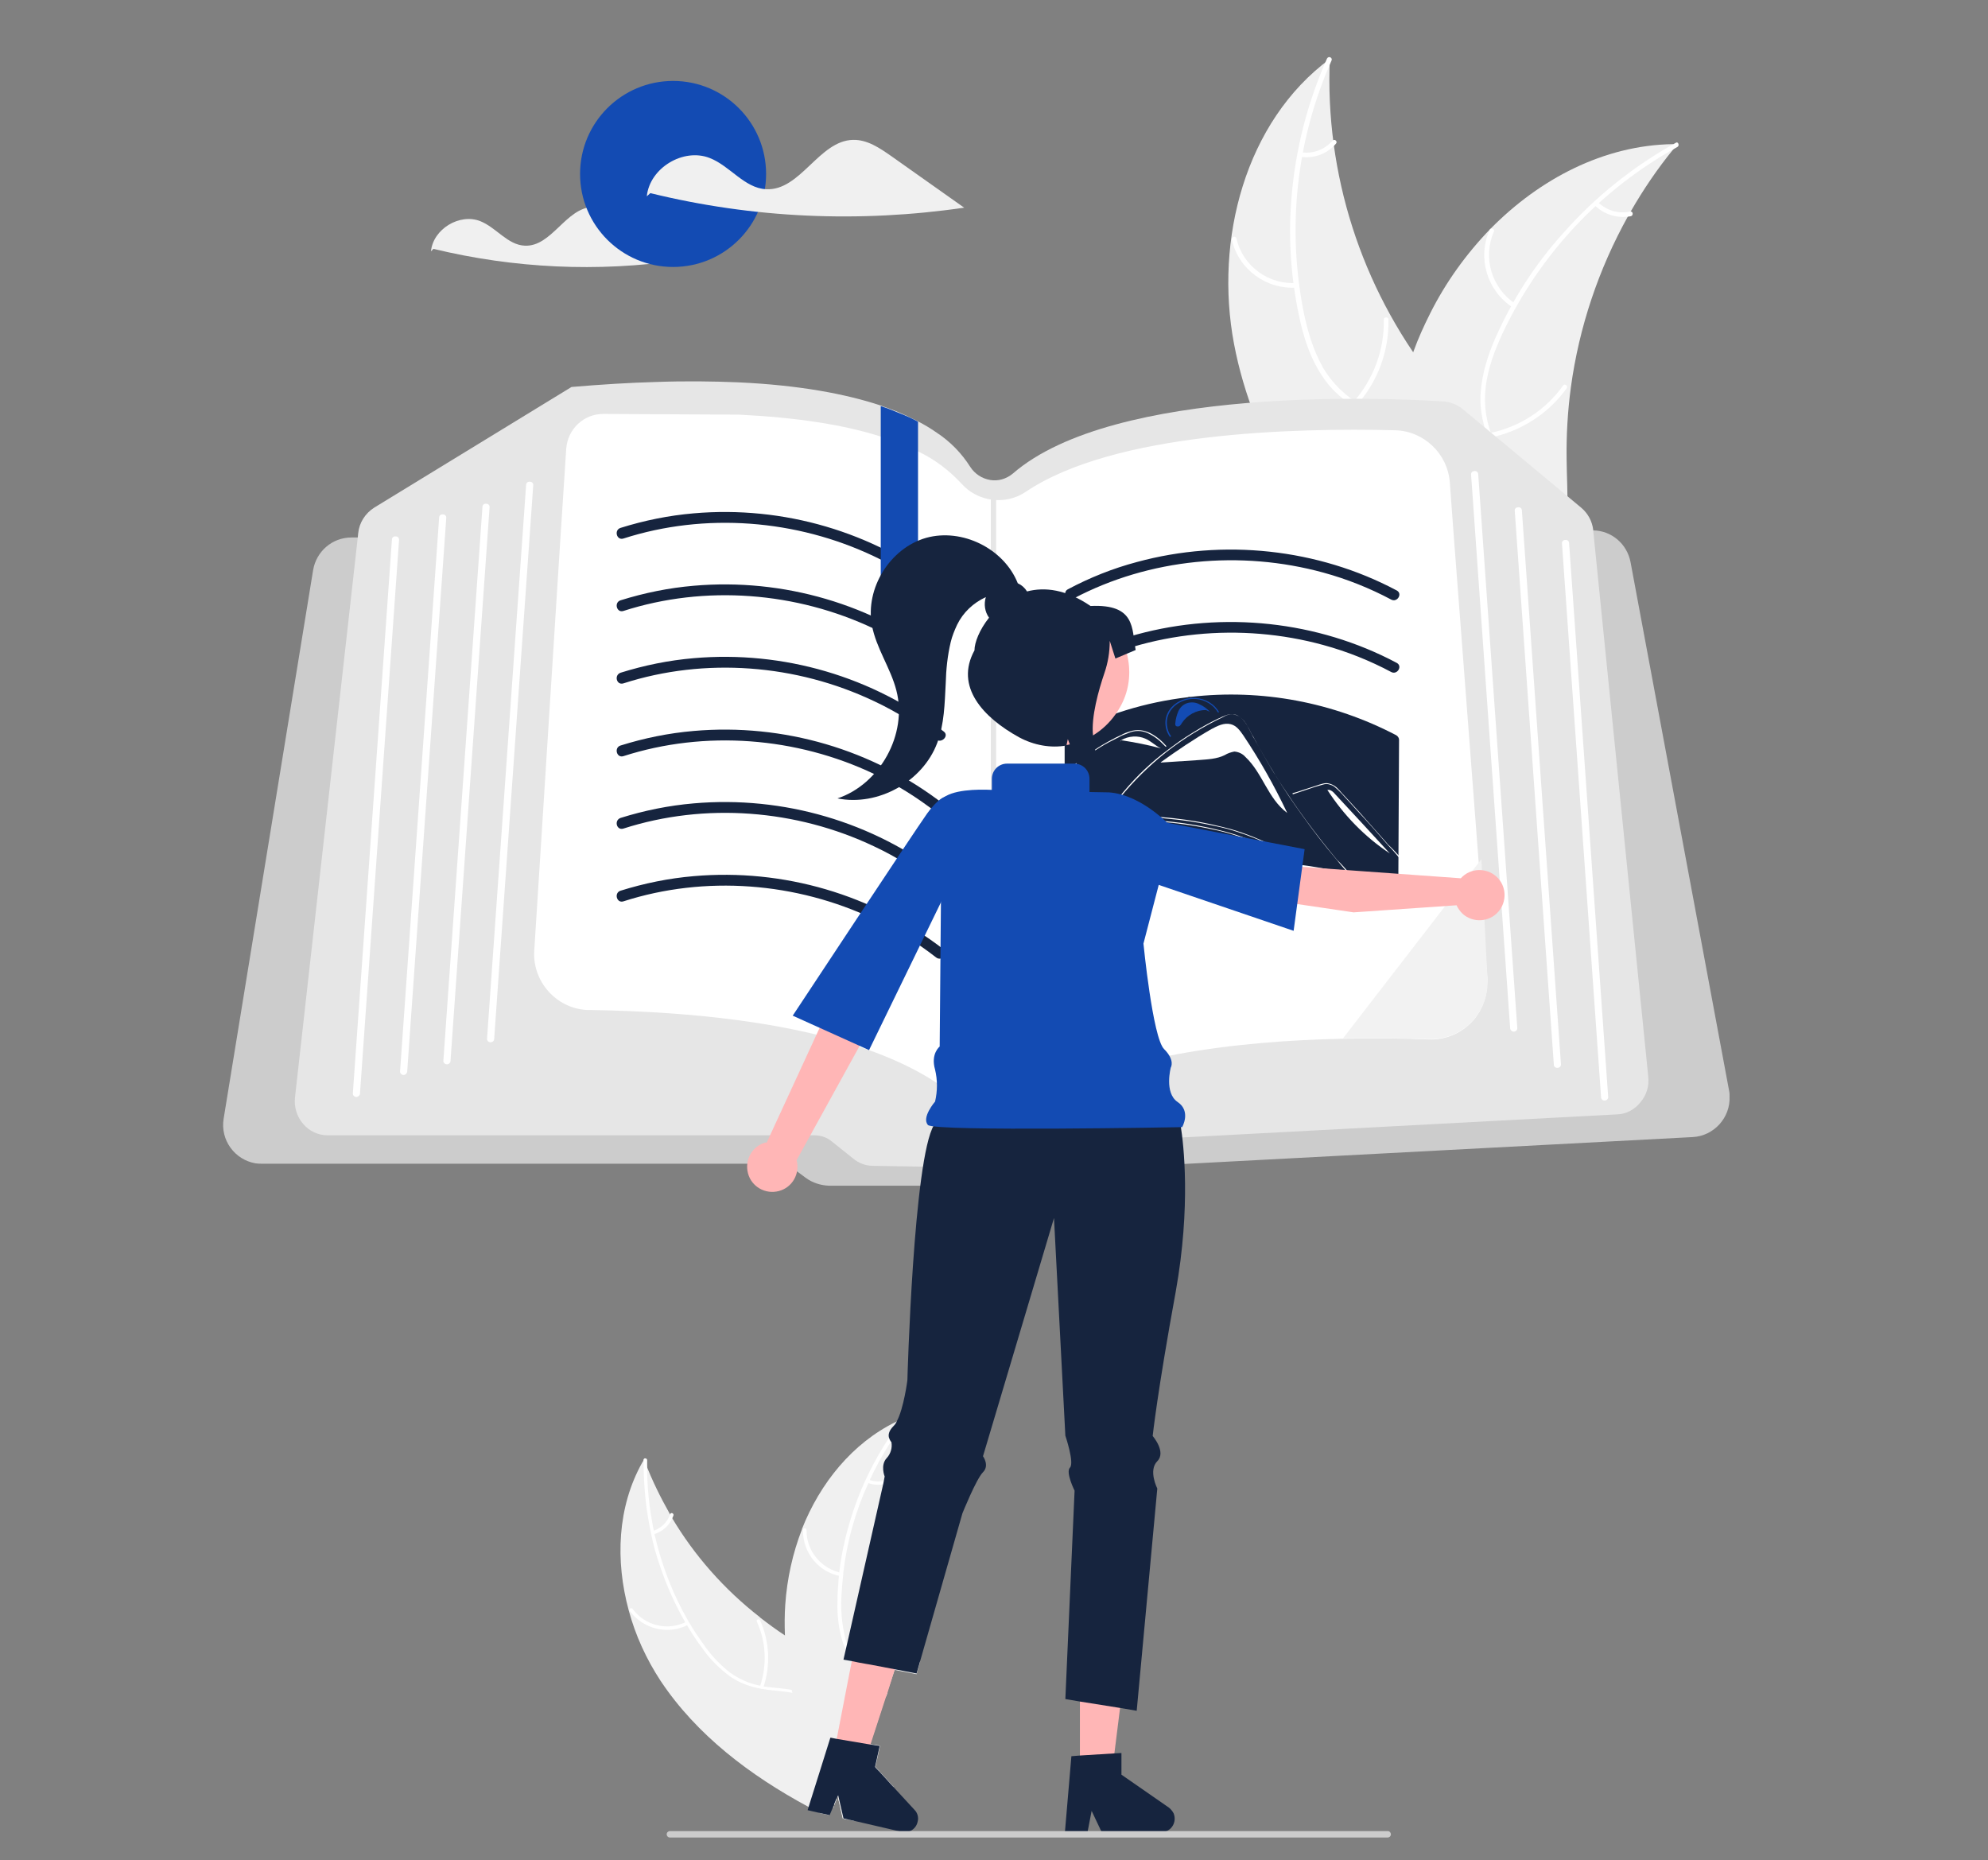 <?xml version="1.0" encoding="utf-8"?>
<!-- Generator: Adobe Illustrator 24.1.3, SVG Export Plug-In . SVG Version: 6.00 Build 0)  -->
<svg version="1.1" id="Layer_1" xmlns="http://www.w3.org/2000/svg" xmlns:xlink="http://www.w3.org/1999/xlink" x="0px" y="0px"
	 viewBox="0 0 560 524" style="enable-background:new 0 0 560 524;" xml:space="preserve">
<rect x="0" y="0" width="560" height="524" fill="#808080" stroke="none"/>
<style type="text/css">
	.st0{fill:#F0F0F0;}
	.st1{fill:#FFFFFF;}
	.st2{fill:#134BB3;}
	.st3{fill:#CCCCCC;}
	.st4{fill:#E6E6E6;}
	.st5{fill:#16243E;}
	.st6{fill:#F2F2F2;}
	.st7{fill:#FFB6B6;}
</style>
<path class="st0" d="M247.9,491.8l-1.3,5.9l0.3,0.4c-0.1,0.2-0.1,0.4-0.2,0.5c-0.7,1.6-1.5,3.2-2.5,4.7c-1.2,2-2.6,4-4,5.9
	c-0.8,1.1-1.6,2.1-2.4,3.1c0,0,0,0.1-0.1,0.1c0,0,0-0.1,0-0.1l-0.3-0.1l-1.5-6.5l-0.5,1v0l-0.7,1.7c0.1,0.3,0.1,0.6,0.2,0.9
	c0,0,0,0,0,0c0,0,0,0,0,0c-0.1-0.2-0.2-0.4-0.3-0.6l-1.1,2.6l-2.3-0.5c-1.2-0.6-2.4-1.2-3.6-1.9c-16.3-8.8-31.3-20.1-41.5-35.4
	c-4-6.1-7.1-12.8-9-19.9c-3.8-14-3.2-29.1,3.8-41.6c0,0,0,0,0,0c0,0,0,0,0,0c0.2-0.3,0.4-0.6,0.5-1c0.1,0.4,0.3,0.7,0.4,1.1v0
	c1.9,4.9,4.2,9.6,6.8,14.2c0.2,0.4,0.4,0.7,0.6,1.1c6.4,10.8,14.8,20.3,24.8,28.1c0,0,0.1,0.1,0.1,0.1c0,0,0.1,0.1,0.1,0.1
	c2.2,1.7,4.5,3.4,6.8,4.9v0c1.8,1.2,3.7,2.3,5.7,3.4c4.1,2.3,8.5,4.5,12.4,7.2c3.7,2.6,6.8,5.8,8.5,10c0.1,0.3,0.3,0.7,0.4,1l-3,9.2
	L247.9,491.8z"/>
<path class="st1" d="M235.7,506.8L235.7,506.8l-0.7,1.7c-1.1-6.2,0.2-12.7-0.7-19c-0.1-0.7-0.2-1.4-0.4-2.1c-0.9-4-3.1-7.7-6.9-9.4
	c-1.1-0.5-2.3-0.9-3.5-1.1c-2.4-0.5-4.8-0.6-7.2-0.9c-0.6-0.1-1.2-0.2-1.8-0.3c-3.1-0.5-6-1.6-8.6-3.3c-3.2-2.3-6-5.1-8.2-8.3
	c-1.5-2-2.9-4.1-4.1-6.2c-0.2-0.3-0.3-0.6-0.5-0.8c-3-5.2-5.4-10.6-7.3-16.3c-1-2.9-1.8-5.8-2.4-8.8c-1.4-6.5-2.1-13.2-2.1-19.9
	c0,0,0,0,0,0c0,0,0,0,0,0c0-0.3,0-0.6,0-0.9c0-0.6,1-0.5,1,0.1c0,0.3,0,0.6,0,0.9v0c-0.1,6.4,0.6,12.8,1.9,19.1
	c0.1,0.3,0.1,0.6,0.2,1c2,8.7,5.2,17,9.7,24.7c0.1,0.1,0.1,0.2,0.2,0.3c1,1.8,2.2,3.5,3.4,5.2c2.2,3.3,4.8,6.2,7.9,8.6
	c2.6,1.9,5.6,3.2,8.8,3.8c0.3,0.1,0.6,0.1,1,0.2c0.3,0,0.5,0.1,0.8,0.1c2.4,0.3,4.9,0.4,7.3,0.9c1.1,0.2,2.2,0.5,3.2,0.9
	c3.5,1.4,6.2,4.2,7.4,7.7c0.6,1.7,1.1,3.4,1.3,5.2c0.1,0.6,0.1,1.2,0.2,1.8v0c0.1,1,0.1,1.9,0.1,2.9c0,1.2,0,2.4,0,3.6
	C235.3,500.9,235.4,503.9,235.7,506.8z"/>
<path class="st1" d="M193.8,457.7c-5.7,2.9-12.6,1.2-16.4-3.9c-0.4-0.5,0.4-1.1,0.8-0.6c3.5,4.8,10,6.3,15.2,3.6
	C194,456.5,194.4,457.4,193.8,457.7L193.8,457.7z"/>
<path class="st1" d="M214.1,475c2-6,1.7-12.5-0.9-18.2c-0.3-0.6,0.6-0.9,0.9-0.4c2.7,6,3,12.8,0.9,19
	C214.8,476,213.9,475.6,214.1,475L214.1,475z"/>
<path class="st1" d="M183.7,431.3c2.4-0.6,4.3-2.5,5.1-4.8c0.2-0.6,1.1-0.2,0.9,0.4c-0.9,2.6-3,4.6-5.6,5.3c-0.2,0.1-0.5,0-0.6-0.3
	C183.4,431.7,183.5,431.4,183.7,431.3z"/>
<path class="st0" d="M237.8,512.5C237.8,512.5,237.8,512.5,237.8,512.5c0,0,0,0.1,0,0.2L237.8,512.5z"/>
<path class="st0" d="M259.2,468.1l-1,3.5l-6.2-1.2l-2.1,6.3l-0.4,1.1l-1.4,4.3l-3,9.2l2.7,0.4l-1.3,5.9l0.3,0.4l0.1,0.1l0.7,0.7
	l4.1,4.5l-11.2,9.6l-1.8-0.4l-0.9-0.2c0,0,0,0.1-0.1,0.1c0,0,0-0.1,0-0.1l-0.3-0.1l-1.5-6.5l-0.5,1v0l-0.7,1.7
	c0.1,0.3,0.1,0.6,0.2,0.9c0,0,0,0,0,0c0,0,0,0,0,0c-0.1-0.2-0.2-0.4-0.3-0.6c-1.4-3-2.8-6-4.1-9.1c-3.1-7.4-5.6-15-7.3-22.8
	c-0.1-0.3-0.2-0.7-0.2-1v0c-1.1-5-1.7-10.2-1.9-15.3v0c-0.1-2.8-0.1-5.6,0.1-8.5c0.5-7.3,2.1-14.5,4.7-21.2c0,0,0-0.1,0-0.1
	c5.1-12.9,14.2-24.2,26.5-30.2c0.5-0.3,1-0.5,1.6-0.7h0l0,0c0.3-0.1,0.7-0.3,1-0.4c-0.1,0.4-0.2,0.8-0.3,1.1
	c-1.5,5-2.5,10.2-3.1,15.4v0c-0.1,0.4-0.1,0.8-0.2,1.2v0c-1.4,12.6-0.4,25.3,2.9,37.5c0,0,0,0.1,0,0.1
	C255.8,459.3,257.4,463.8,259.2,468.1z"/>
<path class="st1" d="M247.7,498.9c-0.6,0.8-1.2,1.5-1.7,2.3c-0.6,0.7-1.1,1.4-1.7,2.2c-1.5,1.8-2.8,3.8-4,5.9
	c-0.6,1.1-1.1,2.2-1.4,3.3l-0.9-0.2c0,0,0,0.1-0.1,0.1c0,0,0-0.1,0-0.1c1.7-5.3,5.5-9.3,8.8-13.7c0.1-0.1,0.2-0.3,0.3-0.4
	L247.7,498.9z"/>
<path class="st1" d="M255.5,399.8c-0.2,0.2-0.4,0.5-0.6,0.7c-1.4,1.8-2.7,3.7-4,5.7c-2.2,3.4-4.2,7-5.9,10.7
	c-0.1,0.3-0.3,0.6-0.4,0.9c-3.7,8.1-6.1,16.7-7.1,25.6c0,0.1,0,0.2,0,0.3c-0.2,2.1-0.4,4.1-0.5,6.2c-0.2,3.9,0.2,7.8,1.1,11.6
	c0.1,0.5,0.3,1,0.5,1.5c0.4,1.2,1,2.3,1.6,3.4c0.5,0.8,1,1.5,1.5,2.2c0.3,0.4,0.7,0.9,1.1,1.3c0.2,0.2,0.4,0.5,0.7,0.7
	c0.2,0.2,0.4,0.4,0.6,0.5c1.9,1.9,4.1,3.6,5.9,5.7l-0.4,1.1c-1.7-2.2-3.9-3.9-5.9-5.8c-1.2-1.2-2.4-2.4-3.4-3.8
	c-0.1-0.2-0.3-0.4-0.4-0.6c-0.7-1-1.2-2-1.7-3.1c-0.2-0.5-0.5-1.1-0.7-1.7c-1.2-3.7-1.7-7.6-1.6-11.5c0-2.5,0.2-5,0.4-7.5
	c0-0.3,0.1-0.6,0.1-1c0.7-5.9,2.1-11.8,4-17.4c2.4-7.2,5.8-14,9.9-20.3c1.2-1.8,2.5-3.6,3.8-5.3c0.2-0.2,0.4-0.5,0.5-0.7
	C255.2,398.7,255.9,399.3,255.5,399.8z"/>
<path class="st1" d="M236.9,444c-6.3-1.1-10.8-6.6-10.7-13c0-0.3,0.2-0.5,0.5-0.5c0.3,0,0.5,0.2,0.5,0.5c-0.1,5.9,4.2,11,10,12.1
	C237.8,443.1,237.5,444.1,236.9,444L236.9,444z"/>
<path class="st1" d="M242.6,470c5.2-3.6,8.9-9,10.3-15.1c0.1-0.6,1.1-0.4,0.9,0.2c-1.5,6.4-5.3,12-10.7,15.7
	C242.6,471.2,242.1,470.3,242.6,470z"/>
<path class="st1" d="M244.7,416.8c2.3,0.9,4.9,0.6,6.9-0.8c0.5-0.4,1,0.5,0.5,0.8c-2.3,1.5-5.1,1.9-7.7,0.9
	c-0.3-0.1-0.4-0.3-0.3-0.6C244.2,416.9,244.5,416.8,244.7,416.8z"/>
<path class="st0" d="M347.6,96.8c-5.5-29.2,3.1-62.5,27-80.2c-1.4,32.3,8.8,64.1,28.6,89.7c7.7,9.8,17.2,20,16.9,32.4
	c-0.2,7.8-4.4,15-9.9,20.4c-5.5,5.4-12.3,9.4-19.1,13.2l-1,1.6C370.4,151.7,353.1,126,347.6,96.8z"/>
<path class="st1" d="M375.1,17c-10,22.5-12.7,47.6-7.7,71.7c1.1,5.2,2.7,10.3,5.3,14.9c2.6,4.4,6.4,8.1,10.9,10.6
	c4.2,2.4,8.7,4.4,12.2,7.8c3.7,3.6,5.4,8.4,5.2,13.5c-0.2,6.2-2.6,12-5.1,17.6c-2.8,6.2-5.8,12.6-5.7,19.6c0,0.8-1.3,0.8-1.3,0
	c-0.3-12.1,8.4-21.9,10.4-33.5c0.9-5.4,0.2-11.2-3.6-15.4c-3.3-3.7-8-5.7-12.3-8.1c-4.5-2.5-8.3-5.6-11.1-10
	c-2.9-4.4-4.7-9.5-5.9-14.6c-2.7-11.6-3.6-23.6-2.6-35.4c1.1-13.6,4.5-26.8,10-39.2C374.3,15.6,375.4,16.3,375.1,17L375.1,17z"/>
<path class="st1" d="M365.3,81c-8.6,0.6-16.4-5.1-18.3-13.5c-0.2-0.8,1.1-1.2,1.3-0.3c1.8,7.8,9.1,13.1,17.1,12.5
	C366.1,79.7,366.1,81,365.3,81z"/>
<path class="st1" d="M381.3,113.2c5.6-6.4,8.7-14.7,8.5-23.2c0-0.8,1.3-0.8,1.3,0c0.2,8.9-3,17.5-8.9,24.1
	C381.7,114.8,380.8,113.9,381.3,113.2z"/>
<path class="st1" d="M366.6,42.9c3.3,0.5,6.6-0.8,8.8-3.3c0.6-0.6,1.5,0.3,0.9,0.9c-2.4,2.8-6.1,4.2-9.8,3.7c-0.4,0-0.6-0.3-0.6-0.7
	C365.9,43.2,366.2,42.9,366.6,42.9L366.6,42.9z"/>
<path class="st0" d="M472.4,40.8c-0.3,0.4-0.7,0.8-1,1.2c-4.5,5.5-8.5,11.4-12,17.5c-0.3,0.5-0.6,1-0.8,1.4
	c-8.3,14.9-13.8,31.3-16.1,48.2c-0.9,6.7-1.3,13.5-1.2,20.3c0.1,9.4,1.1,19.6-1.8,28.2c-0.3,0.9-0.6,1.8-1,2.7l-46.2,14.7
	c-0.1,0-0.2,0-0.4,0l-1.8,0.7c0-0.4-0.1-0.7-0.1-1.1c0-0.2,0-0.4,0-0.6c0-0.1,0-0.3,0-0.4c0,0,0-0.1,0-0.1c0-0.1,0-0.2,0-0.4
	c-0.1-2-0.3-4.1-0.4-6.1c0,0,0,0,0,0c-0.8-15.6-0.3-31.4,2.6-46.6c0.1-0.5,0.2-0.9,0.3-1.4c1.3-6.8,3.2-13.6,5.7-20.1
	c1.3-3.6,2.9-7.1,4.6-10.5c4.4-8.8,10.2-16.9,17.1-24c13.8-14,31.9-23.5,51.3-23.8C471.4,40.8,471.9,40.8,472.4,40.8z"/>
<path class="st1" d="M472.5,41.4c-21.6,11.9-38.8,30.3-49.3,52.6c-2.2,4.8-4.1,9.8-4.7,15.1c-0.6,5.1,0.2,10.3,2.3,15
	c1.9,4.4,4.3,8.8,5.1,13.6c0.8,5.1-0.8,10-4,13.9c-3.9,4.9-9.3,8-14.7,11c-6,3.3-12.2,6.5-16.3,12.2c-0.5,0.7-1.5-0.1-1-0.8
	c7-9.9,19.9-12.4,28.5-20.5c4-3.8,6.9-8.8,6.4-14.5c-0.4-4.9-3-9.4-4.9-13.9c-2-4.7-3.2-9.5-2.8-14.6c0.4-5.3,2-10.4,4.1-15.2
	c4.8-10.9,11.3-21,19.3-29.8c9-10.2,19.7-18.7,31.6-25.3C472.7,39.8,473.2,41,472.5,41.4L472.5,41.4z"/>
<path class="st1" d="M426.1,86.6c-7.2-4.7-10-13.9-6.5-21.8c0.3-0.8,1.6-0.3,1.2,0.5c-3.2,7.3-0.6,15.9,6.1,20.3
	C427.7,86,426.8,87,426.1,86.6L426.1,86.6z"/>
<path class="st1" d="M419.6,122c8.4-1.7,15.8-6.5,20.7-13.4c0.5-0.7,1.5,0.1,1,0.8c-5.2,7.2-12.9,12.1-21.6,13.9
	C418.9,123.4,418.8,122.1,419.6,122L419.6,122z"/>
<path class="st1" d="M450.1,56.9c2.4,2.4,5.8,3.4,9.1,2.7c0.8-0.2,1,1.1,0.2,1.3c-3.6,0.7-7.4-0.4-10-2.9c-0.3-0.2-0.3-0.6-0.1-0.9
	C449.5,56.7,449.9,56.7,450.1,56.9L450.1,56.9z"/>
<path class="st0" d="M175.5,61.9c-2.6-1.8-5.3-3.7-8.5-3.6c-7.6,0.2-11.6,11.3-19.2,10.9c-4.8-0.2-8-5.1-12.5-6.9
	c-5.8-2.3-13.3,2.2-13.9,8.5l0.7-0.7c22.7,5.5,46.3,6.6,69.4,3.2C186.2,69.4,180.8,65.7,175.5,61.9z"/>
<circle class="st2" cx="189.6" cy="49" r="26.2"/>
<path class="st0" d="M251.1,44c-3.3-2.3-6.8-4.7-10.8-4.6c-9.6,0.2-14.8,14.4-24.5,13.9c-6.1-0.3-10.2-6.6-15.9-8.8
	c-7.4-2.9-16.9,2.8-17.7,10.8l1-0.9c28.9,7.1,59,8.4,88.4,4.1C264.7,53.6,257.9,48.8,251.1,44z"/>
<path class="st3" d="M487.1,307.4l-27.8-149.1c-1-5.1-5.3-8.8-10.5-8.9c-0.2,0-0.5,0-0.7,0l-19,0.7l-2,0.1l-9.5,0.3l-2,0.1l-6.1,0.2
	l-122.8,4.4c-0.2,0-0.4,0-0.6,0l-27.5-0.6l-10.2-0.2l-0.3,0l-7.5-0.2l-65.5-1.4l-17.4-0.4l-8.6-0.2l-2.1,0l-9.8-0.2l-2,0l-10-0.2
	l-2,0l-11-0.2l-1.7,0l-9.8-0.2l-1.5,0H99c-5.4,0-9.9,3.9-10.8,9.2L63,315.1c-1,6,3.1,11.6,9,12.6c0.6,0.1,1.2,0.1,1.8,0.1h144.6
	c2.1,0,4.2,0.7,5.9,2l2.7,2c1.9,1.4,4.2,2.1,6.5,2.2h85.2c2.9,0,5.7-1.1,7.8-3.2c1.7-1.7,4.1-2.8,6.5-2.9l143.8-7.6
	c6-0.3,10.7-5.5,10.4-11.5C487.2,308.3,487.2,307.8,487.1,307.4L487.1,307.4z"/>
<path class="st4" d="M464.3,303.3l-15.5-153.8c0-0.1,0-0.1,0-0.2c-0.3-2.5-1.5-4.7-3.4-6.3L412,115.2c-1.5-1.2-3.3-1.9-5.1-2.1
	c-15.3-1-92.9-4.6-121.6,20.3c-1.8,1.5-4.1,2.2-6.4,1.8c-2.3-0.4-4.3-1.7-5.6-3.7c-2.4-3.8-5.6-7.1-9.4-9.6
	c-1.7-1.2-3.4-2.2-5.3-3.2c-1.6-0.8-3.4-1.7-5.3-2.5c-1.6-0.7-3.4-1.3-5.3-2c-9.7-3.2-22.7-5.7-40-6.5c-7.2-0.3-15-0.4-23.2-0.1
	c-7.5,0.2-15.5,0.7-23.7,1.4l-0.1,0l-55.6,34c-2.5,1.6-4.2,4.2-4.5,7.2l-0.1,1L83.1,309.1c-0.3,2.7,0.5,5.4,2.3,7.5
	c1.7,2,4.2,3.2,6.9,3.2h137.1c1.8,0,3.6,0.6,5,1.8l6,4.8c1.6,1.3,3.5,2,5.5,2l60.3,1h0.1c1.5,0,3-0.4,4.3-1.1l11.6-6.5
	c1.1-0.6,2.2-0.9,3.5-1l129.9-6.9c2.6-0.1,4.9-1.4,6.5-3.4C463.8,308.5,464.6,305.9,464.3,303.3z"/>
<path class="st1" d="M419,275.6l-1.8-23.9l-7.7-100.9l-1.1-14.9c-0.6-8.1-7.3-14.5-15.4-14.7c-28.1-0.7-79,0.5-104,17.3
	c-5.7,3.9-13.5,2.9-18.1-2.2c-3.5-3.8-7.6-6.9-12.2-9.1c-3.4-1.7-6.9-3.1-10.5-4.2c-10.6-3.4-23.9-5.4-40-6.2l-38.2-0.2h-0.1
	c-5.5,0-10,4.3-10.4,9.8l-1.7,26.2l-7.3,115.1c-0.6,8.7,6.1,16.3,14.8,16.8c0.3,0,0.5,0,0.8,0c64.2,1,92.2,14.5,104.4,25.7
	c5.3,4.9,13.3,5.6,19.4,1.6c22.2-14.5,59.1-18.6,88.4-19.2c9-0.2,17.3-0.1,24.2,0.2c8.8,0.3,16.1-6.5,16.4-15.3
	C419,276.8,419,276.2,419,275.6L419,275.6z"/>
<path class="st1" d="M100.4,309C100.3,309,100.3,309,100.4,309c-0.6,0-1.1-0.5-1-1.1c0,0,0,0,0,0l11-155.9c0-0.6,0.5-1,1.1-0.9
	c0,0,0,0,0,0c0.6,0,1,0.5,0.9,1.1c0,0,0,0,0,0l-11,155.9C101.4,308.5,100.9,309,100.4,309z"/>
<path class="st1" d="M113.7,302.8C113.6,302.8,113.6,302.8,113.7,302.8c-0.6,0-1.1-0.5-1-1.1c0,0,0,0,0,0l11-155.9
	c0-0.6,0.5-1,1.1-0.9c0,0,0,0,0,0c0.6,0,1,0.5,0.9,1.1c0,0,0,0,0,0l-11,155.9C114.6,302.4,114.2,302.8,113.7,302.8z"/>
<path class="st1" d="M125.9,299.8C125.9,299.8,125.9,299.8,125.9,299.8c-0.6,0-1.1-0.5-1-1.1c0,0,0,0,0,0l11-155.9
	c0-0.6,0.5-1,1.1-0.9c0,0,0,0,0,0c0.6,0,1,0.5,0.9,1.1c0,0,0,0,0,0l-11,155.9C126.9,299.3,126.5,299.8,125.9,299.8z"/>
<path class="st1" d="M138.2,293.6C138.2,293.6,138.1,293.6,138.2,293.6c-0.6,0-1.1-0.5-1-1.1c0,0,0,0,0,0l11-155.9
	c0-0.6,0.5-1,1.1-0.9c0,0,0,0,0,0c0.6,0,1,0.5,0.9,1.1c0,0,0,0,0,0l-11,155.9C139.2,293.2,138.7,293.6,138.2,293.6z"/>
<path class="st1" d="M452,310C452,310,452,310,452,310c0.6,0,1.1-0.5,1-1.1c0,0,0,0,0,0l-11-155.9c0-0.6-0.5-1-1.1-0.9c0,0,0,0,0,0
	c-0.6,0-1,0.5-0.9,1.1c0,0,0,0,0,0L451,309C451,309.6,451.4,310,452,310z"/>
<path class="st1" d="M438.7,300.8C438.7,300.8,438.7,300.8,438.7,300.8c0.6,0,1.1-0.5,1-1.1c0,0,0,0,0,0l-11-155.9
	c0-0.6-0.5-1-1.1-0.9c0,0,0,0,0,0c-0.6,0-1,0.5-0.9,1.1c0,0,0,0,0,0l11,155.9C437.7,300.4,438.1,300.8,438.7,300.8z"/>
<path class="st1" d="M426.4,290.6C426.4,290.6,426.5,290.6,426.4,290.6c0.6,0,1.1-0.5,1-1.1c0,0,0,0,0,0l-11-155.9
	c0-0.6-0.5-1-1.1-0.9c0,0,0,0,0,0c-0.6,0-1,0.5-0.9,1.1c0,0,0,0,0,0l11,155.9C425.4,290.1,425.9,290.6,426.4,290.6z"/>
<path class="st5" d="M175.6,151.7c23-7.4,48.7-5.4,70.6,5c6.2,2.9,12.1,6.6,17.5,10.8c1.5,1.2,3.7-1,2.2-2.2
	c-20-15.5-45.2-22.9-70.5-20.7c-7,0.6-13.9,2-20.6,4.1C172.9,149.3,173.7,152.3,175.6,151.7L175.6,151.7z"/>
<path class="st5" d="M302.4,168.6c21.4-11.3,47.1-13.7,70.4-7.3c6.6,1.8,13.1,4.4,19.1,7.6c1.7,0.9,3.3-1.7,1.5-2.6
	c-22.2-11.8-48.8-14.6-73.1-8c-6.8,1.8-13.3,4.4-19.5,7.7C299.1,166.9,300.6,169.5,302.4,168.6z"/>
<path class="st5" d="M302.4,189c21.4-11.3,47.1-13.7,70.4-7.3c6.6,1.8,13.1,4.4,19.1,7.6c1.7,0.9,3.3-1.7,1.5-2.6
	c-22.2-11.8-48.8-14.6-73.1-8c-6.8,1.8-13.3,4.4-19.5,7.7C299.1,187.3,300.6,190,302.4,189L302.4,189z"/>
<path class="st5" d="M394.1,208.4c0-0.5-0.3-1-0.8-1.3c-17.8-9.3-37.9-13.1-57.9-10.8c-0.1,0-0.2,0-0.4,0h0c-0.1,0-0.2,0-0.4,0.1
	c-11.9,1.4-23.4,4.9-33.9,10.5c-0.5,0.3-0.8,0.8-0.8,1.3v38.1c0,0.9,0.7,1.5,1.6,1.5c0.1,0,0.2,0,0.4-0.1c0.5-0.1,0.9-0.3,1.4-0.4
	c10.7-2.9,21.7-4.6,32.7-5.1c0.2,0,0.5,0,0.7,0c9-0.4,18-0.1,27,1c0.2,0,0.4,0,0.6,0.1c0.5,0.1,0.9,0.1,1.4,0.2c0.2,0,0.4,0,0.5,0.1
	c1.8,0.2,3.6,0.5,5.3,0.8c2.6,0.4,5.1,0.9,7.7,1.4c0.2,0,0.3,0.1,0.5,0.1c4.1,0.8,8.2,1.8,12.3,2.8c0.8,0.2,1.7-0.3,1.9-1.1
	c0-0.1,0-0.2,0-0.4L394.1,208.4C394.2,208.4,394.2,208.4,394.1,208.4z"/>
<path class="st2" d="M337.9,198.4c-1.1-0.6-2.4-0.7-3.6-0.3c-1.1,0.4-1.9,1.2-2.4,2.3c-0.4,1-0.7,2-0.8,3.1c-0.1,0.4-0.1,1,0.4,1.1
	c0.3,0.1,0.7,0,0.9-0.2c0.2-0.2,0.4-0.5,0.5-0.7c1.5-2.3,4.1-3.7,6.8-3.7l1.1,0.5C340,199.6,339,198.9,337.9,198.4z"/>
<path class="st1" d="M350.2,207.1c-0.9-1.3-1.9-2.7-3.5-3.1c-1.9-0.5-3.8,0.5-5.5,1.4c-4.9,2.8-9.6,6-14.2,9.3l0,0.1l10.6-0.7
	c2.6-0.2,5.2-0.3,7.4-1.4c0.8-0.5,1.7-0.8,2.7-1c1.2,0.1,2.3,0.6,3.1,1.5c4.9,4.6,6.3,11.7,11.8,15.8
	C359,221.4,354.9,214.1,350.2,207.1z"/>
<path class="st1" d="M336.9,242.2c-0.2,0-0.5,0-0.7,0c-1.7-0.6-3.5-1.2-5.2-1.6c-1.1-0.3-2.3-0.6-3.5-0.8c-1.3-0.3-2.6-0.5-4-0.7
	c-2.5-0.4-5.1-0.6-7.6-0.6c-0.1,0-0.1,0-0.2-0.1c0-0.1,0-0.1,0.1-0.2c0,0,0,0,0,0c0.3,0,0.7,0,1,0c2.6,0.1,5.1,0.3,7.6,0.7
	c1.3,0.2,2.6,0.5,3.9,0.8c1.2,0.3,2.4,0.6,3.5,0.9C333.6,241.1,335.2,241.6,336.9,242.2z"/>
<path class="st1" d="M366.3,243.5c-0.2,0-0.3-0.1-0.5-0.1c-0.7-0.6-1.4-1.1-2.2-1.7c-0.9-0.7-1.9-1.3-2.9-1.9
	c-2.2-1.3-4.4-2.5-6.8-3.5c-3.7-1.5-7.5-2.8-11.5-3.6c-4.5-1-9-1.7-13.6-2.1c-4.6-0.5-9.1-0.8-13.7-1c-0.2,0-0.2-0.3,0-0.3
	c0.6,0,1.1,0.1,1.7,0.1c4.6,0.3,9.3,0.6,13.9,1.1c4.6,0.5,9.1,1.3,13.5,2.4c3.8,0.9,7.5,2.2,11.1,3.8c2.1,0.9,4.1,2,6,3.2
	c1.2,0.8,2.4,1.6,3.5,2.5C365.4,242.7,365.9,243.1,366.3,243.5z"/>
<path class="st1" d="M364.4,243.3c-0.2,0-0.4-0.1-0.6-0.1c-0.2-0.2-0.4-0.3-0.7-0.5c-1.6-1.1-3.2-2.2-4.9-3.1
	c-1.5-0.8-3.1-1.6-4.8-2.3c-3.7-1.5-7.5-2.8-11.5-3.6c-4.5-1-9-1.7-13.6-2.1c-4.6-0.5-9.1-0.8-13.7-1c-0.2,0-0.2-0.3,0-0.3
	c0.6,0,1.2,0.1,1.7,0.1c4.6,0.3,9.3,0.6,13.9,1.1c4.6,0.5,9.1,1.3,13.5,2.4c3.8,0.9,7.5,2.2,11.1,3.8c1.3,0.6,2.7,1.3,4,2
	C360.9,240.7,362.7,241.9,364.4,243.3z"/>
<path class="st1" d="M379.9,245.7c-0.2,0-0.3-0.1-0.5-0.1c-0.2-0.2-0.4-0.4-0.5-0.6c-0.9-1-1.7-2-2.6-3.1c-3.4-4-6.6-8.2-9.6-12.4
	c-2.6-3.6-5.1-7.3-7.4-11.1c-1.1-1.8-2.2-3.6-3.2-5.4c-0.8-1.4-1.6-2.8-2.4-4.2c-0.2-0.4-0.4-0.8-0.7-1.2c-0.5-1-1-1.9-1.5-2.9
	c-0.6-1.2-1.4-2.2-2.5-2.9c-0.5-0.4-1.1-0.6-1.8-0.6c-0.9,0-1.8,0.2-2.5,0.7c-5.7,2.7-11.1,6-16.1,9.9c-4.8,3.8-9.2,8.1-13.1,12.9
	c-0.1,0.1-0.4,0-0.3-0.1c0.5-0.6,0.9-1.1,1.4-1.7c3.7-4.4,7.8-8.3,12.4-11.7c0,0,0,0,0,0c0.4-0.3,0.8-0.6,1.2-0.9
	c2.5-1.9,5.2-3.6,7.9-5.2c1.4-0.8,2.8-1.6,4.3-2.3c0.4-0.2,0.7-0.4,1.1-0.5c0.4-0.2,0.7-0.4,1.1-0.5c0.7-0.4,1.5-0.6,2.3-0.6
	c2.8,0,4.3,2.8,5.3,4.8c0.3,0.6,0.6,1.2,1,1.8c1.2,2.3,2.5,4.5,3.8,6.8c0.8,1.4,1.6,2.8,2.5,4.1c1.2,2,2.5,3.9,3.8,5.8c0,0,0,0,0,0
	c0,0,0,0,0,0c1.5,2.3,3.1,4.5,4.7,6.7c2.8,3.8,5.7,7.5,8.7,11.1C377.8,243.3,378.8,244.5,379.9,245.7z"/>
<path class="st1" d="M394.2,241.2v0.5c-1-1.2-2-2.4-3.1-3.5c-0.4-0.5-0.9-1-1.3-1.5c-1.8-2.1-3.6-4.1-5.5-6.2
	c-1.9-2-3.7-4.1-5.6-6.1c-0.4-0.5-0.9-1-1.4-1.5c-0.4-0.4-0.8-0.8-1.2-1.1c-0.4-0.4-0.9-0.6-1.5-0.8c-0.6-0.2-1.3-0.2-1.9,0
	c-0.7,0.2-1.4,0.4-2.1,0.6c-0.7,0.2-1.4,0.5-2.1,0.7c-1.4,0.5-2.8,0.9-4.2,1.4c-0.1,0-0.2,0-0.2-0.1c0,0,0,0,0,0
	c0-0.1,0-0.2,0.1-0.2c0,0,0,0,0,0c0.3-0.1,0.7-0.2,1.1-0.3c1.4-0.5,2.8-0.9,4.3-1.4c0.7-0.2,1.4-0.5,2.1-0.7c0.7-0.2,1.3-0.4,2-0.4
	c1.1,0.1,2.2,0.6,3,1.4c0.4,0.4,0.8,0.8,1.2,1.3c0.5,0.5,0.9,1,1.4,1.5c1.9,2.1,3.8,4.1,5.6,6.2c1.9,2.1,3.7,4.2,5.6,6.3
	c0.1,0.2,0.3,0.3,0.4,0.5C392.1,238.9,393.1,240,394.2,241.2z"/>
<path class="st2" d="M343.4,200.6l-0.3,0.1c-1.3-2.2-3.7-3.6-6.2-3.8c-4.2-0.3-7.9,2.5-8.2,6.2c-0.1,1.5,0.3,3.1,1.2,4.3l-0.3,0.2
	c-1-1.3-1.4-2.9-1.3-4.5c0.3-3.9,4.2-6.8,8.5-6.5C339.6,196.8,342.1,198.3,343.4,200.6z"/>
<path class="st1" d="M322.7,208.1c-2.2-1-4.8-0.8-6.9,0.4c3.8,0.6,7.5,1.3,11.2,2.3C325.5,210.1,324.3,208.8,322.7,208.1z"/>
<path class="st1" d="M315.9,208.6l-0.4,0.3C315.6,208.7,315.7,208.6,315.9,208.6L315.9,208.6z"/>
<path class="st1" d="M376,223.6c-0.4-0.5-0.9-0.9-1.5-1.1l-0.6,0c4.6,7.1,10.5,13.2,17.6,17.9C386.4,234.8,381.2,229.2,376,223.6z"
	/>
<path class="st1" d="M328.3,210.3c-0.2-0.2-0.3-0.3-0.5-0.5c-1.3-1.4-2.8-2.5-4.5-3.3c-0.9-0.4-1.8-0.6-2.7-0.6
	c-1,0-1.9,0.2-2.8,0.6c-0.4,0.2-0.8,0.3-1.3,0.5c-0.5,0.2-0.9,0.4-1.4,0.7c-0.9,0.4-1.7,0.9-2.6,1.3c-1.7,0.9-3.3,1.9-4.9,3
	c-0.8,0.6-1.6,1.1-2.4,1.7c-0.7,0.5-1.4,1.1-2.1,1.7c-0.1,0.1-0.4-0.1-0.2-0.2c0.2-0.2,0.4-0.3,0.6-0.5c0.5-0.4,1.1-0.8,1.6-1.2
	c1-0.7,2-1.5,3-2.1c1.6-1.1,3.3-2.1,5-3c0.9-0.5,1.7-0.9,2.6-1.3c0.3-0.1,0.5-0.3,0.8-0.4c0.6-0.3,1.3-0.5,1.9-0.7
	c0.9-0.3,1.9-0.4,2.9-0.3c0.9,0.1,1.8,0.4,2.7,0.8c1.7,0.9,3.2,2.1,4.5,3.6C328.7,210.2,328.4,210.4,328.3,210.3z"/>
<path class="st5" d="M175.6,172.1c23-7.4,48.7-5.4,70.6,5c6.2,2.9,12.1,6.6,17.5,10.8c1.5,1.2,3.7-1,2.2-2.2
	c-20-15.5-45.2-22.9-70.5-20.7c-7,0.6-13.9,2-20.6,4.1C172.9,169.7,173.7,172.7,175.6,172.1L175.6,172.1z"/>
<path class="st5" d="M175.6,192.5c23-7.4,48.7-5.4,70.6,5c6.2,2.9,12.1,6.6,17.5,10.8c1.5,1.2,3.7-1,2.2-2.2
	c-20-15.5-45.2-22.9-70.5-20.7c-7,0.6-13.9,2-20.6,4.1C172.9,190.2,173.7,193.1,175.6,192.5L175.6,192.5z"/>
<path class="st5" d="M175.6,213c23-7.4,48.7-5.4,70.6,5c6.2,2.9,12.1,6.6,17.5,10.8c1.5,1.2,3.7-1,2.2-2.2
	c-20-15.5-45.2-22.9-70.5-20.7c-7,0.6-13.9,2-20.6,4.1C172.9,210.6,173.7,213.6,175.6,213L175.6,213z"/>
<path class="st5" d="M175.6,233.4c23-7.4,48.7-5.4,70.6,5c6.2,2.9,12.1,6.6,17.5,10.8c1.5,1.2,3.7-1,2.2-2.2
	c-20-15.5-45.2-22.9-70.5-20.7c-7,0.6-13.9,2-20.6,4.1C172.9,231.1,173.7,234,175.6,233.4L175.6,233.4z"/>
<path class="st5" d="M175.6,253.9c23-7.4,48.7-5.4,70.6,5c6.2,2.9,12.1,6.6,17.5,10.8c1.5,1.2,3.7-1,2.2-2.2
	c-20-15.5-45.2-22.9-70.5-20.7c-7,0.6-13.9,2-20.6,4.1C172.9,251.5,173.7,254.5,175.6,253.9L175.6,253.9z"/>
<path class="st2" d="M258.6,118.8v57.3c0,1-1.7,1.8-4,2c-0.4,0-0.8,0.1-1.3,0.1c-1.3,0-2.5-0.2-3.7-0.6c-0.2-0.1-0.4-0.2-0.6-0.3
	c-0.6-0.3-0.9-0.7-0.9-1.2v-61.7c1.9,0.6,3.6,1.3,5.3,2C255.2,117.1,257,117.9,258.6,118.8z"/>
<rect x="279.1" y="138.4" class="st4" width="1.5" height="185.3"/>
<path class="st6" d="M414.6,287.8c-3.1,3.3-7.5,5-12,4.9c-6.9-0.2-15.2-0.4-24.2-0.2l-0.1,0l39-50.5l1.7,33.7
	C419.3,280.1,417.7,284.5,414.6,287.8z"/>
<polygon class="st7" points="317.6,464.3 315.5,481.2 313.9,494 313.3,499.2 304.2,499.2 304.2,494.6 304.2,479.4 304.2,464.3 "/>
<polygon class="st7" points="254.6,462.5 252,470.4 250,476.8 249.6,477.9 248.2,482.2 245.2,491.4 243.8,496 235.5,494.4 
	234.9,494.2 235.4,491.5 235.7,489.8 239.3,471.2 239.9,468.2 240,467.7 240.3,466.3 241.5,460 250.2,461.7 251.3,461.9 "/>
<path class="st5" d="M331.2,363.8c-5.2,28.4-6.5,40.7-6.5,40.7s3.9,4.5,1.3,7.1c-2.6,2.6,0,7.7,0,7.7l-5.8,62.6l-4.7-0.8l-11.3-1.8
	l-4.1-0.7l2.6-58.7c0,0-2.6-5.2-1.3-6.5c1.3-1.3-1.3-9-1.3-9l-3.2-61.3l-20,67.1c0,0,1.9,2.6,0,4.5c-1.9,1.9-5.8,11.6-5.8,11.6
	l-11.9,41.6l-1,3.5l-6.2-1.2l-6.8-1.3l-1.2-0.2l-2.2-0.4l-1.4-0.3l-0.5-0.1l-2.3-0.4l0.7-3.1l0.4-1.7l10.1-44.7l0.2-1l0.2-1.1
	c0,0-1.3-3.2,0.6-5.2c1.1-1.2,1.6-2.9,1.3-4.5c-0.1-0.1-0.1-0.1-0.2-0.2c-0.2-0.3-0.4-0.7-0.5-1.1c-0.2-0.8,0-1.9,1.3-3.2
	c0.4-0.4,0.7-0.8,0.9-1.3c2-3.7,3-11.6,3-11.6s1.7-62.4,7.5-71.9c0.2-0.4,0.5-0.8,0.9-1c6.5-3.9,68.4,0,68.4,0s0.1,0.4,0.2,1.3
	C333.4,322.2,335.5,339.7,331.2,363.8z"/>
<path id="fa90ba82-4976-41ea-9b03-d8a96d925ef6-1026" class="st7" d="M329.1,249.3l1.8-10.9l33.3,5.6l47.3,3.4
	c2.6-2.9,7.1-3.1,10-0.5c2.9,2.6,3.1,7.1,0.5,10c-2.6,2.9-7.1,3.1-10,0.5c-0.7-0.7-1.3-1.5-1.7-2.4l-29,2L329.1,249.3z"/>
<path id="fb44d525-e05f-4433-9150-930b9a652ce4-1027" class="st2" d="M304.2,241.7l2.4-9.7c0,0,12.8-2.4,22.9-0.1l38,7.3l-3.1,23
	L304.2,241.7z"/>
<path id="ed2da19a-1c50-4597-bafc-ed19ebf50383-1028" class="st7" d="M216,321.8l21.3-46.2l15.5-32.7l13.5,7.9l-41.9,76
	c1,3.8-1.2,7.7-5,8.7c-3.8,1-7.7-1.2-8.7-5c-1-3.8,1.2-7.7,5-8.7C215.8,321.9,215.9,321.9,216,321.8L216,321.8z"/>
<path id="a46ff28a-e8a9-4d92-ab46-12a75733fdc3-1029" class="st2" d="M277.3,229l-10.3-4.7c0,0-1.8-0.6-5.8,4.8
	c-3.9,5.5-37.9,57-37.9,57l21.5,9.7L277.3,229z"/>
<path class="st5" d="M329.3,509.2l-13.4-9.3v-6.1l-1.9,0.1l-9.7,0.6l-2.5,0.2l-1.8,21.1l0,0.3h6.3l0.1-0.3l1.1-5.7l2.7,5.7l0.1,0.3
	h16.8c0.5,0,1-0.1,1.5-0.3c1.9-0.8,2.8-3,2-5C330.3,510.2,329.8,509.6,329.3,509.2L329.3,509.2z"/>
<path class="st5" d="M257.6,509.8l-5.9-6.4l-4.1-4.5l-0.7-0.7l-0.1-0.1l-0.3-0.4l1.3-5.9l-2.7-0.4l-9.5-1.6l-0.5-0.1l-1-0.2l-0.2,0
	l-3.2,10.2l-2.9,9.2l-0.3,1l3.9,0.9l2.3,0.5l1.1-2.6l0.1-0.3l0.7-1.7v0l0.5-1l1.5,6.5l0.3,0.1l0,0l0.9,0.2l1.8,0.4l12.5,2.9l0.9,0.2
	c2,0.5,4.1-0.8,4.5-2.9C258.8,512,258.5,510.7,257.6,509.8z"/>
<path class="st7" d="M315.5,199.2c-3,5.4-8.1,9.3-14.2,10.5c-0.3,0.1-0.7,0.1-1,0.2c-11.5,1.8-22.2-6.1-24-17.5
	c-1.8-11.5,6.1-22.2,17.5-24c11.5-1.8,22.2,6.1,24,17.5C318.6,190.5,317.8,195.2,315.5,199.2z"/>
<path class="st5" d="M307.2,170.7c-6.9-4.7-12.9-5.4-17.9-4.1c-0.6-1-1.5-1.8-2.6-2.3c-3.9-9.8-15.7-15.6-25.8-12.8
	c-10.2,2.9-17.2,14.2-15.3,24.6c1.2,6.5,5.3,12.1,6.9,18.4c3.2,12.3-4.6,26.4-16.6,30.4c11.4,2.3,24-4.7,28.1-15.6
	c2-5.3,2.1-11.1,2.4-16.8c0.1-3.9,0.5-7.8,1.4-11.6c0.4-1.7,1.1-3.4,1.8-4.9c1.7-3.5,4.6-6.2,8.1-7.8c-0.6,2-0.3,4.1,0.9,5.8
	c-2.7,3.4-4.1,7-4.1,9.2c-5.6,10.2,2.4,18.9,12.6,24.5c4.1,2.2,8.8,3.1,13.3,2.3l0.4-1.8l0.6,1.6l1.9,5.5c2.2,1.1,4.4,2.3,6.6,3.5
	c-0.8-3.9-1.5-7.8-2-11.6c-0.6-5.2,1.6-12.9,3.2-17.6c1-2.9,1.5-5.9,1.5-9v-0.1l1.6,5l5.7-2.4C318.8,177,319.9,170.1,307.2,170.7z"
	/>
<path class="st2" d="M263.4,310.3c0.7-3,0.7-6.1,0-9c-1.3-4.5,1.3-6.5,1.3-6.5l0.6-69.7c2.7-2.7,10-2.8,14.1-2.6v-3.1
	c0-2.4,1.9-4.3,4.3-4.3h18.9c2.4,0,4.3,1.9,4.3,4.3v3.7l5.5,0.1c9.7,0.7,18.1,10.3,18.1,10.3l-8.4,32.3c0,0,2.6,26.5,5.8,29.7
	c3.2,3.2,1.9,5.2,1.9,5.2s-1.9,7.1,1.9,9.7c3.9,2.6,1.3,7.1,1.3,7.1s-69.7,1.3-71.6-0.6C259.5,314.8,263.4,310.3,263.4,310.3z"/>
<path class="st3" d="M391.8,516.7c0,0.5-0.4,0.9-0.9,0.9c0,0,0,0,0,0H188.7c-0.5,0-0.9-0.4-0.9-0.9c0-0.5,0.4-0.9,0.9-0.9h202.3
	C391.4,515.8,391.8,516.2,391.8,516.7C391.8,516.7,391.8,516.7,391.8,516.7z"/>
</svg>
